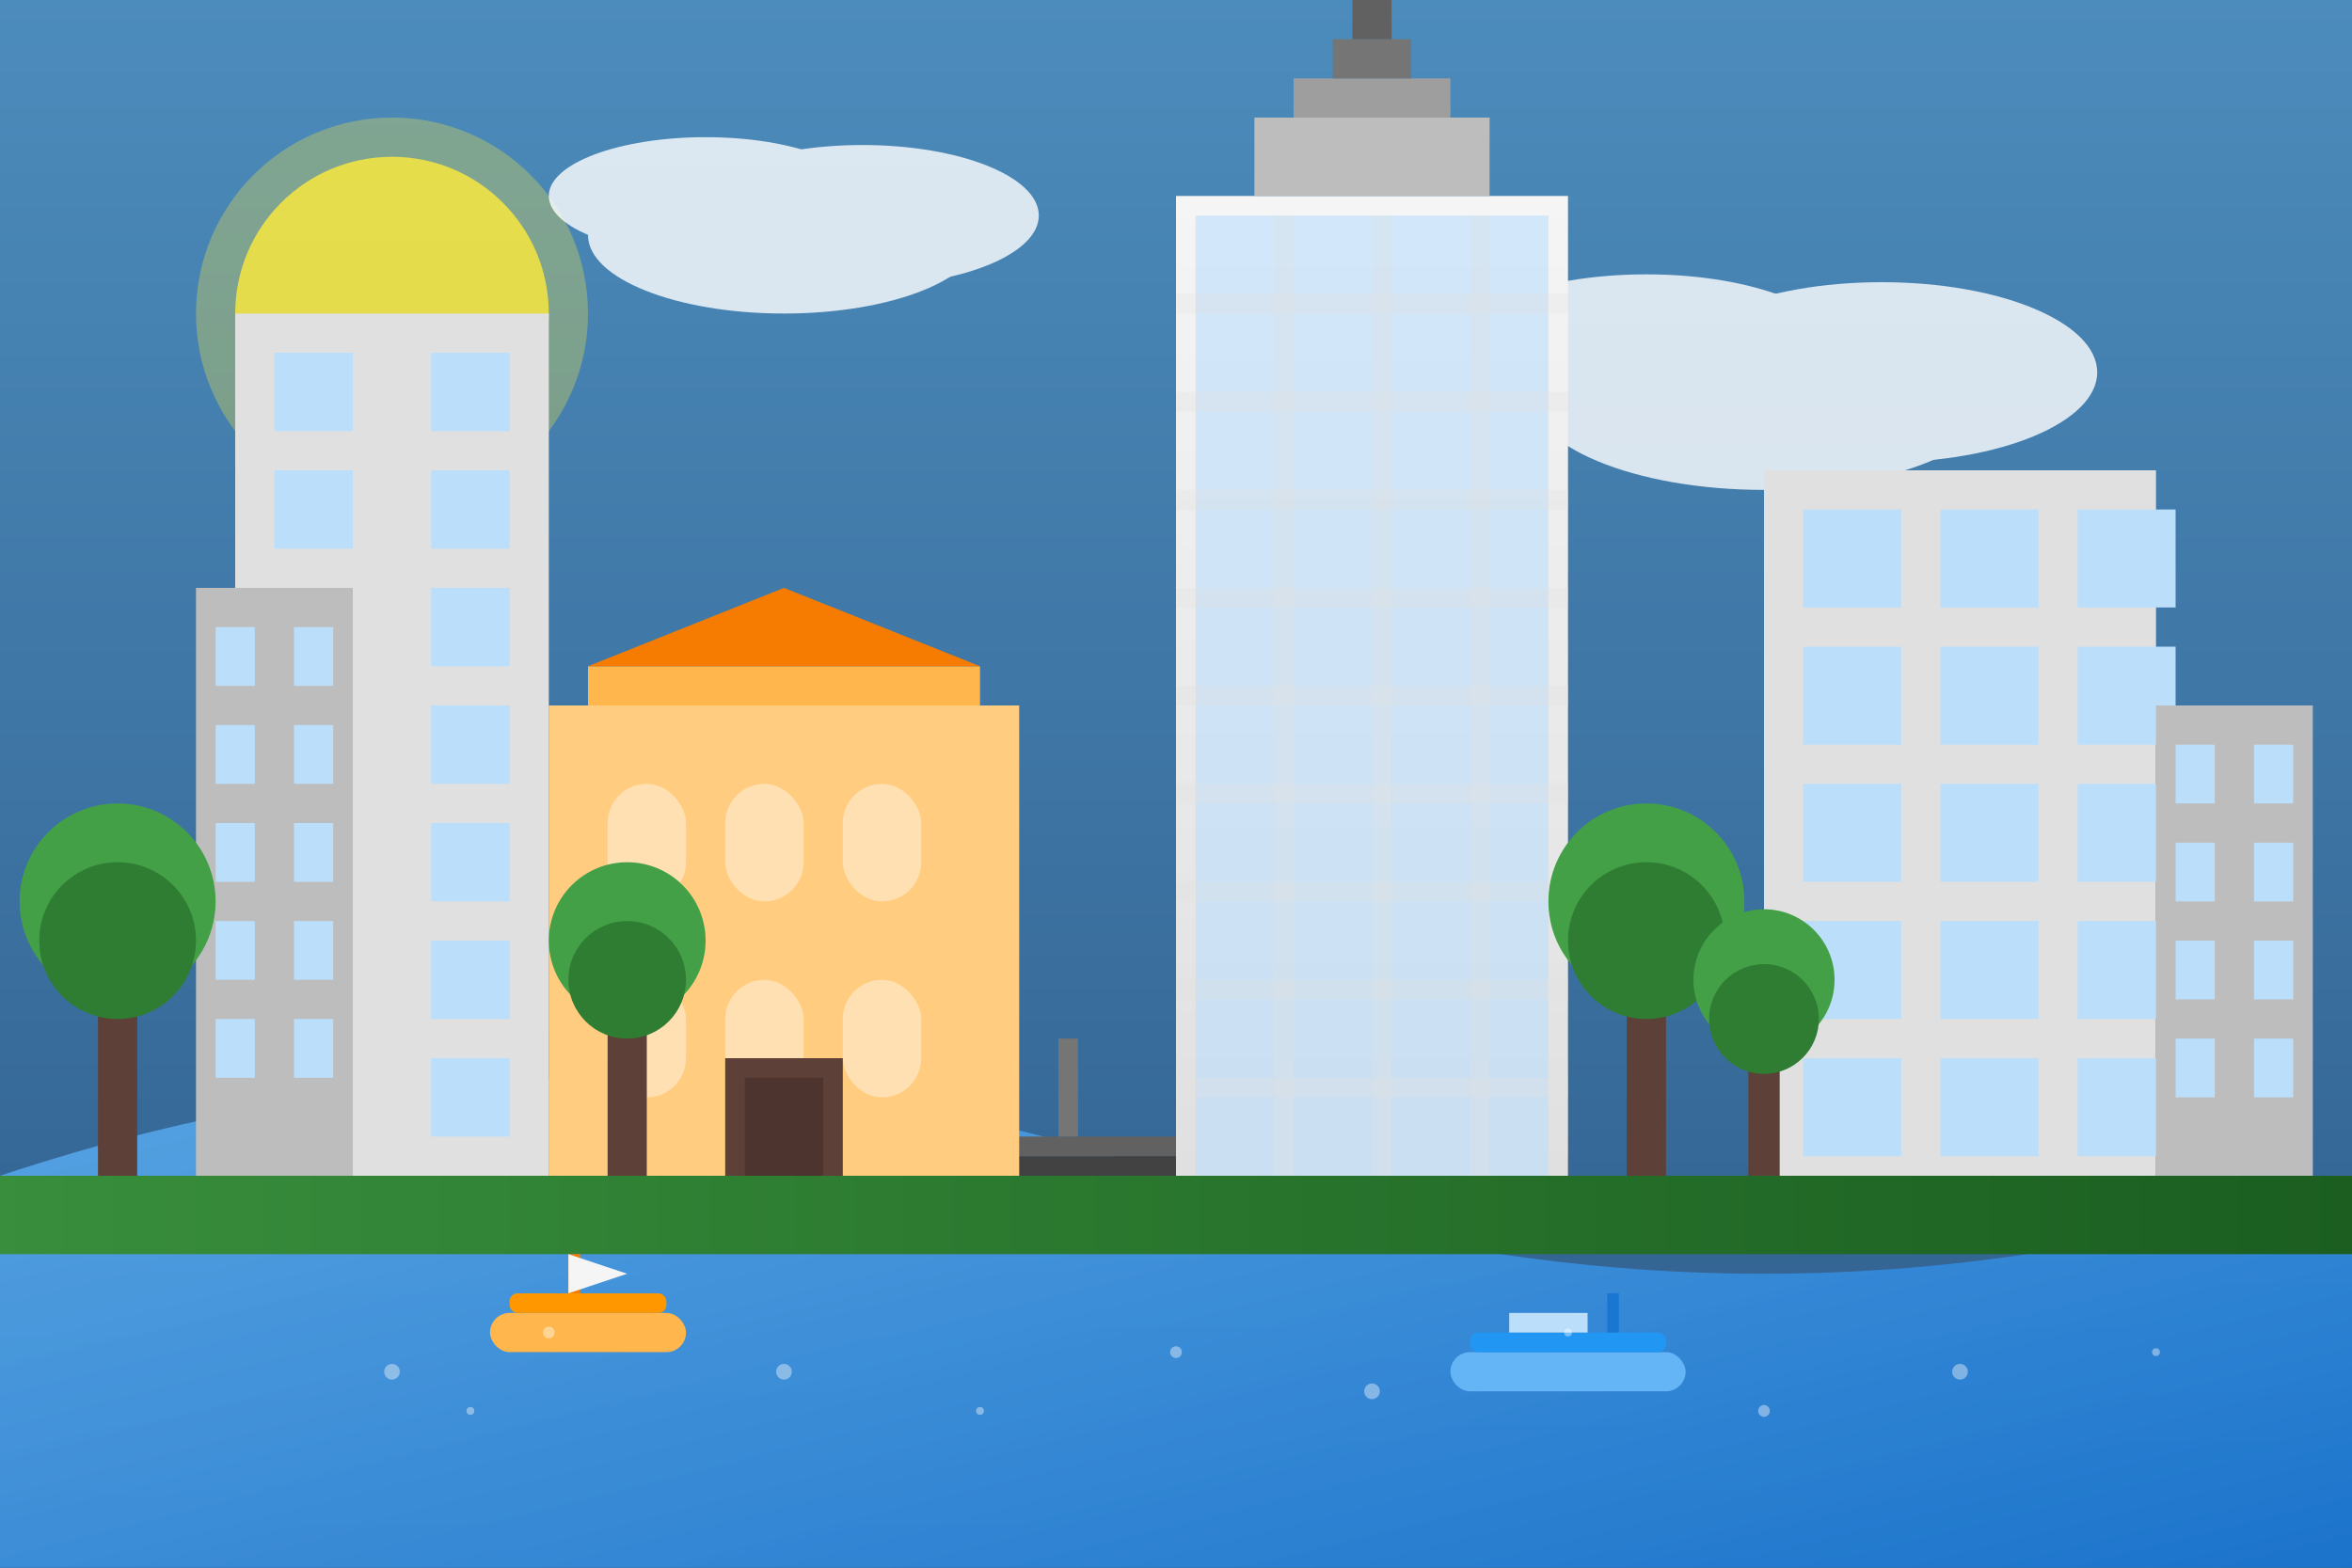 <svg xmlns="http://www.w3.org/2000/svg" width="600" height="400" viewBox="0 0 600 400">
  <rect x="0" y="0" width="600" height="400" fill="#333333" stroke="none"/>
  <defs>
    <linearGradient id="skyGrad" x1="0%" y1="0%" x2="0%" y2="100%">
      <stop offset="0%" style="stop-color:#4c8cbc;stop-opacity:1" />
      <stop offset="100%" style="stop-color:#2e5c8a;stop-opacity:1" />
    </linearGradient>
    <linearGradient id="buildingGrad1" x1="0%" y1="0%" x2="0%" y2="100%">
      <stop offset="0%" style="stop-color:#f5f5f5;stop-opacity:1" />
      <stop offset="100%" style="stop-color:#e0e0e0;stop-opacity:1" />
    </linearGradient>
    <linearGradient id="buildingGrad2" x1="0%" y1="0%" x2="100%" y2="100%">
      <stop offset="0%" style="stop-color:#e0e0e0;stop-opacity:1" />
      <stop offset="100%" style="stop-color:#bdbdbd;stop-opacity:1" />
    </linearGradient>
    <linearGradient id="waterGrad" x1="0%" y1="0%" x2="100%" y2="100%">
      <stop offset="0%" style="stop-color:#64b5f6;stop-opacity:0.8" />
      <stop offset="100%" style="stop-color:#1976d2;stop-opacity:0.9" />
    </linearGradient>
    <linearGradient id="groundGrad" x1="0%" y1="0%" x2="100%" y2="0%">
      <stop offset="0%" style="stop-color:#388e3c;stop-opacity:1" />
      <stop offset="100%" style="stop-color:#1b5e20;stop-opacity:1" />
    </linearGradient>
  </defs>
  
  <!-- Tło nieba -->
  <rect width="600" height="400" fill="url(#skyGrad)"/>
  
  <!-- Słońce -->
  <circle cx="100" cy="80" r="40" fill="#ffeb3b" opacity="0.8"/>
  <circle cx="100" cy="80" r="50" fill="#ffeb3b" opacity="0.3"/>
  
  <!-- Chmury -->
  <g fill="#ffffff" opacity="0.8">
    <ellipse cx="200" cy="60" rx="50" ry="20"/>
    <ellipse cx="180" cy="50" rx="40" ry="15"/>
    <ellipse cx="220" cy="55" rx="45" ry="18"/>
    
    <ellipse cx="450" cy="100" rx="60" ry="25"/>
    <ellipse cx="420" cy="90" rx="50" ry="20"/>
    <ellipse cx="480" cy="95" rx="55" ry="23"/>
  </g>
  
  <!-- Rzeka -->
  <path d="M0,300 Q150,250 300,300 Q450,350 600,300 L600,400 L0,400 Z" fill="url(#waterGrad)"/>
  
  <!-- Most nad rzeką -->
  <rect x="200" y="290" width="200" height="5" fill="#616161"/>
  <rect x="200" y="295" width="200" height="10" fill="#424242"/>
  <g fill="#757575">
    <rect x="210" y="260" width="5" height="30"/>
    <rect x="240" y="270" width="5" height="20"/>
    <rect x="270" y="265" width="5" height="25"/>
    <rect x="300" y="270" width="5" height="20"/>
    <rect x="330" y="265" width="5" height="25"/>
    <rect x="360" y="270" width="5" height="20"/>
    <rect x="390" y="260" width="5" height="30"/>
  </g>
  
  <!-- Ziemia -->
  <rect x="0" y="300" width="600" height="20" fill="url(#groundGrad)"/>
  
  <!-- Budynki w tle -->
  <g transform="translate(100, 300)">
    <rect x="-40" y="-220" width="80" height="220" fill="#e0e0e0"/>
    <g fill="#bbdefb">
      <rect x="-30" y="-210" width="20" height="20"/>
      <rect x="10" y="-210" width="20" height="20"/>
      <rect x="-30" y="-180" width="20" height="20"/>
      <rect x="10" y="-180" width="20" height="20"/>
      <rect x="-30" y="-150" width="20" height="20"/>
      <rect x="10" y="-150" width="20" height="20"/>
      <rect x="-30" y="-120" width="20" height="20"/>
      <rect x="10" y="-120" width="20" height="20"/>
      <rect x="-30" y="-90" width="20" height="20"/>
      <rect x="10" y="-90" width="20" height="20"/>
      <rect x="-30" y="-60" width="20" height="20"/>
      <rect x="10" y="-60" width="20" height="20"/>
      <rect x="-30" y="-30" width="20" height="20"/>
      <rect x="10" y="-30" width="20" height="20"/>
    </g>
  </g>
  
  <g transform="translate(70, 300)">
    <rect x="-20" y="-150" width="40" height="150" fill="#bdbdbd"/>
    <g fill="#bbdefb">
      <rect x="-15" y="-140" width="10" height="15"/>
      <rect x="5" y="-140" width="10" height="15"/>
      <rect x="-15" y="-115" width="10" height="15"/>
      <rect x="5" y="-115" width="10" height="15"/>
      <rect x="-15" y="-90" width="10" height="15"/>
      <rect x="5" y="-90" width="10" height="15"/>
      <rect x="-15" y="-65" width="10" height="15"/>
      <rect x="5" y="-65" width="10" height="15"/>
      <rect x="-15" y="-40" width="10" height="15"/>
      <rect x="5" y="-40" width="10" height="15"/>
    </g>
  </g>
  
  <g transform="translate(500, 300)">
    <rect x="-50" y="-180" width="100" height="180" fill="#e0e0e0"/>
    <g fill="#bbdefb">
      <rect x="-40" y="-170" width="25" height="25"/>
      <rect x="-5" y="-170" width="25" height="25"/>
      <rect x="30" y="-170" width="25" height="25"/>
      <rect x="-40" y="-135" width="25" height="25"/>
      <rect x="-5" y="-135" width="25" height="25"/>
      <rect x="30" y="-135" width="25" height="25"/>
      <rect x="-40" y="-100" width="25" height="25"/>
      <rect x="-5" y="-100" width="25" height="25"/>
      <rect x="30" y="-100" width="25" height="25"/>
      <rect x="-40" y="-65" width="25" height="25"/>
      <rect x="-5" y="-65" width="25" height="25"/>
      <rect x="30" y="-65" width="25" height="25"/>
      <rect x="-40" y="-30" width="25" height="25"/>
      <rect x="-5" y="-30" width="25" height="25"/>
      <rect x="30" y="-30" width="25" height="25"/>
    </g>
  </g>
  
  <g transform="translate(570, 300)">
    <rect x="-20" y="-120" width="40" height="120" fill="#bdbdbd"/>
    <g fill="#bbdefb">
      <rect x="-15" y="-110" width="10" height="15"/>
      <rect x="5" y="-110" width="10" height="15"/>
      <rect x="-15" y="-85" width="10" height="15"/>
      <rect x="5" y="-85" width="10" height="15"/>
      <rect x="-15" y="-60" width="10" height="15"/>
      <rect x="5" y="-60" width="10" height="15"/>
      <rect x="-15" y="-35" width="10" height="15"/>
      <rect x="5" y="-35" width="10" height="15"/>
    </g>
  </g>
  
  <!-- Zabytkowe budynki -->
  <g transform="translate(200, 300)">
    <rect x="-60" y="-120" width="120" height="120" fill="#ffcc80"/>
    <rect x="-50" y="-130" width="100" height="10" fill="#ffb74d"/>
    <polygon points="-50,-130 0,-150 50,-130" fill="#f57c00"/>
    
    <!-- Okna -->
    <g fill="#ffe0b2">
      <rect x="-45" y="-100" width="20" height="30" rx="10"/>
      <rect x="-15" y="-100" width="20" height="30" rx="10"/>
      <rect x="15" y="-100" width="20" height="30" rx="10"/>
      <rect x="-45" y="-50" width="20" height="30" rx="10"/>
      <rect x="-15" y="-50" width="20" height="30" rx="10"/>
      <rect x="15" y="-50" width="20" height="30" rx="10"/>
    </g>
    
    <!-- Drzwi -->
    <rect x="-15" y="-30" width="30" height="30" fill="#5d4037"/>
    <rect x="-10" y="-25" width="20" height="25" fill="#4e342e"/>
  </g>
  
  <!-- Nowoczesny wieżowiec -->
  <g transform="translate(350, 300)">
    <rect x="-50" y="-250" width="100" height="250" fill="url(#buildingGrad1)"/>
    
    <!-- Szklana fasada -->
    <rect x="-45" y="-245" width="90" height="245" fill="#bbdefb" opacity="0.6"/>
    
    <!-- Piętra -->
    <g fill="#e0e0e0" opacity="0.3">
      <rect x="-50" y="-225" width="100" height="5"/>
      <rect x="-50" y="-200" width="100" height="5"/>
      <rect x="-50" y="-175" width="100" height="5"/>
      <rect x="-50" y="-150" width="100" height="5"/>
      <rect x="-50" y="-125" width="100" height="5"/>
      <rect x="-50" y="-100" width="100" height="5"/>
      <rect x="-50" y="-75" width="100" height="5"/>
      <rect x="-50" y="-50" width="100" height="5"/>
      <rect x="-50" y="-25" width="100" height="5"/>
    </g>
    
    <!-- Pionowe elementy konstrukcyjne -->
    <g fill="#e0e0e0" opacity="0.3">
      <rect x="-25" y="-245" width="5" height="245"/>
      <rect x="0" y="-245" width="5" height="245"/>
      <rect x="25" y="-245" width="5" height="245"/>
    </g>
    
    <!-- Dach -->
    <rect x="-30" y="-270" width="60" height="20" fill="#bdbdbd"/>
    <rect x="-20" y="-280" width="40" height="10" fill="#9e9e9e"/>
    <rect x="-10" y="-290" width="20" height="10" fill="#757575"/>
    <rect x="-5" y="-300" width="10" height="10" fill="#616161"/>
    <!-- Antena -->
    <rect x="-1" y="-310" width="2" height="10" fill="#424242"/>
  </g>
  
  <!-- Drzewa -->
  <g transform="translate(30, 300)">
    <rect x="-5" y="-60" width="10" height="60" fill="#5d4037"/>
    <ellipse cx="0" cy="-70" rx="25" ry="25" fill="#43a047"/>
    <ellipse cx="0" cy="-60" rx="20" ry="20" fill="#2e7d32"/>
  </g>
  
  <g transform="translate(160, 300)">
    <rect x="-5" y="-50" width="10" height="50" fill="#5d4037"/>
    <ellipse cx="0" cy="-60" rx="20" ry="20" fill="#43a047"/>
    <ellipse cx="0" cy="-50" rx="15" ry="15" fill="#2e7d32"/>
  </g>
  
  <g transform="translate(420, 300)">
    <rect x="-5" y="-60" width="10" height="60" fill="#5d4037"/>
    <ellipse cx="0" cy="-70" rx="25" ry="25" fill="#43a047"/>
    <ellipse cx="0" cy="-60" rx="20" ry="20" fill="#2e7d32"/>
  </g>
  
  <g transform="translate(450, 300)">
    <rect x="-4" y="-40" width="8" height="40" fill="#5d4037"/>
    <ellipse cx="0" cy="-50" rx="18" ry="18" fill="#43a047"/>
    <ellipse cx="0" cy="-40" rx="14" ry="14" fill="#2e7d32"/>
  </g>
  
  <!-- Łodzie na rzece -->
  <g transform="translate(150, 340)">
    <rect x="-25" y="-5" width="50" height="10" rx="5" fill="#ffb74d"/>
    <rect x="-20" y="-10" width="40" height="5" rx="2" fill="#ff9800"/>
    <rect x="-5" y="-20" width="3" height="10" fill="#f57c00"/>
    <polygon points="-5,-20 10,-15 -5,-10" fill="#f5f5f5"/>
  </g>
  
  <g transform="translate(400, 350)">
    <rect x="-30" y="-5" width="60" height="10" rx="5" fill="#64b5f6"/>
    <rect x="-25" y="-10" width="50" height="5" rx="2" fill="#2196f3"/>
    <rect x="10" y="-20" width="3" height="10" fill="#1976d2"/>
    <rect x="-15" y="-15" width="20" height="5" fill="#bbdefb"/>
  </g>
  
  <!-- Małe elementy na wodzie -->
  <g fill="#ffffff" opacity="0.4">
    <circle cx="100" cy="350" r="2"/>
    <circle cx="120" cy="360" r="1"/>
    <circle cx="140" cy="340" r="1.5"/>
    <circle cx="200" cy="350" r="2"/>
    <circle cx="250" cy="360" r="1"/>
    <circle cx="300" cy="345" r="1.5"/>
    <circle cx="350" cy="355" r="2"/>
    <circle cx="400" cy="340" r="1"/>
    <circle cx="450" cy="360" r="1.5"/>
    <circle cx="500" cy="350" r="2"/>
    <circle cx="550" cy="345" r="1"/>
  </g>
</svg>
